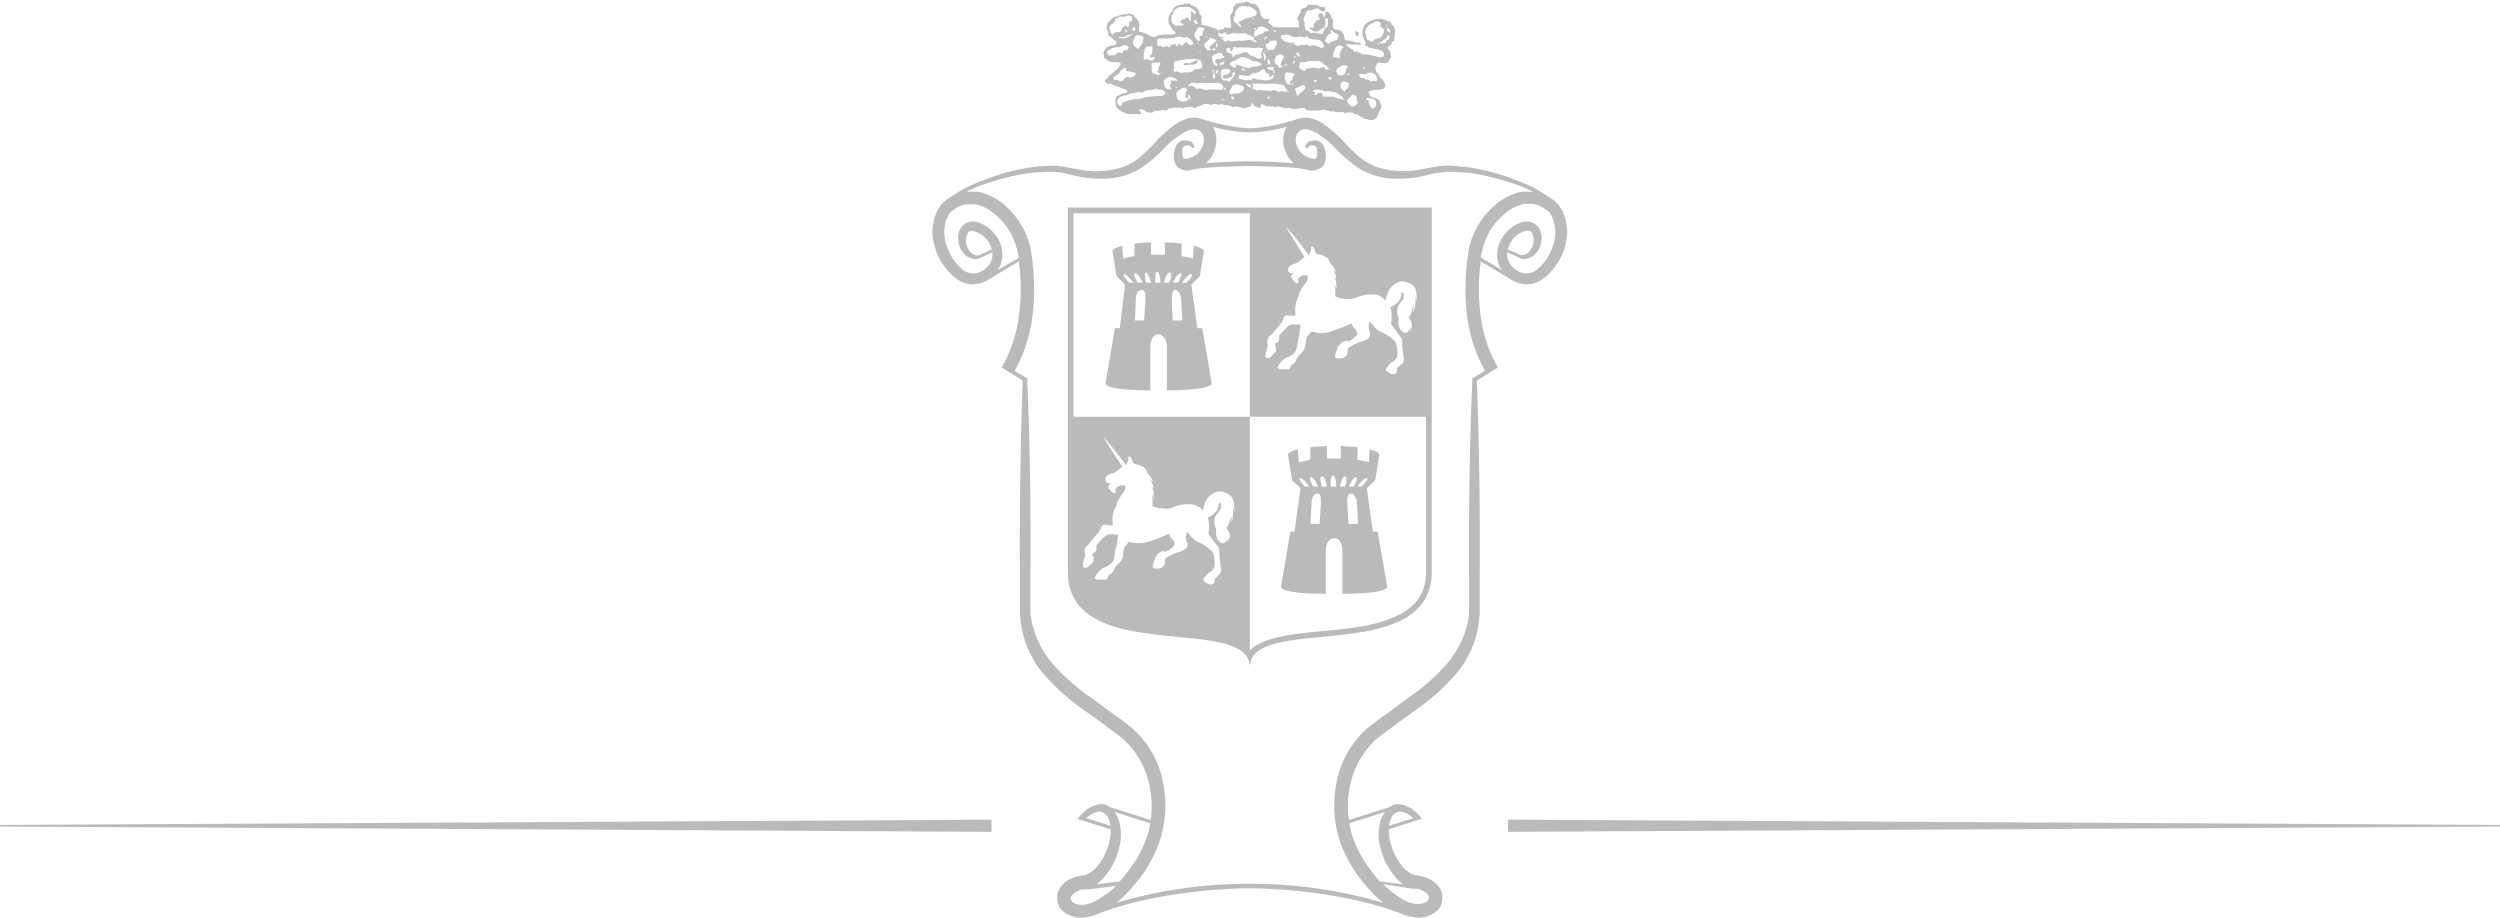 <svg id="a2c170a2-80f5-4f0d-b7a8-a508bf3ed8c0" data-name="a6045323-d6d8-4276-a3f1-1fe8c08a4c45" xmlns="http://www.w3.org/2000/svg" width="615.5" height="226" viewBox="0 0 615.5 226">
  <defs>
    <style>
      .ee71f6a5-0711-4f42-b3cc-4c1fbf7c502e {
        fill: #bbbaba;
      }
    </style>
  </defs>
  <g>
    <g>
      <path class="ee71f6a5-0711-4f42-b3cc-4c1fbf7c502e" d="M453.2,135.8v38.1c0,23.6,44.8,10.2,44.8,23.6,0-13.4,44.8,0,44.8-23.6V84.3H453.2Zm40.9,23.8a3.7,3.7,0,0,0-.2-1.7s.1,3.2-.5,4a4.5,4.5,0,0,0,0-1.7c-.1.4-.5,2.4-1,2.7s.7,1.1.7,2a2.5,2.5,0,0,1-.7,1.8,3.8,3.8,0,0,0,.4-1.2s-.6,1.3-1.3,1.5v-.3l-.3.3a1.7,1.7,0,0,1-1-1.2,2.2,2.2,0,0,0,.2.9,4,4,0,0,1-.7-2.4c0-1.4-.1-1.1-.2-1.3a3.7,3.7,0,0,1,0-2.6c.6-1.1,1.4-1.6,1.4-2.4s0-1.1-.3-1-.2.8-.6,1.7a5,5,0,0,1-2.3,1.9,8.7,8.7,0,0,1,.1,3.9c-.1.3,2.1,2.9,2.3,3.2a2.5,2.5,0,0,1,.4,1.6,27.6,27.6,0,0,0,.4,3.7,1.8,1.8,0,0,1-.6,1.8l-.9.9c-.2.3.2,1.2-.8,1.4a2.3,2.3,0,0,1-2.1-1.2,6.5,6.5,0,0,1,1.3-1.6,3.1,3.1,0,0,0,1.5-1.5,7.8,7.8,0,0,0-.4-3.6,10.5,10.5,0,0,0-3.3-2.4c-1.7-.6-2.9-2.7-3-2.6a3,3,0,0,0-.2,2.2,1.3,1.3,0,0,1-.1,1.8,5.8,5.8,0,0,1-2.1,1,11.8,11.8,0,0,0-3,1.5c-.1.3-.1,1.1-.2,1.5a1.5,1.5,0,0,1-1.1.9c-.6.1-1.9.3-1.8-.4a6.7,6.7,0,0,1,.6-2.1c0-.3.4-.7.8-1.1a1.4,1.4,0,0,1,1.6-.5c.8.1,1.9-1.2,2.2-1.4s.2-1.2-.3-1.6a2.8,2.8,0,0,1-.9-1.4,38.3,38.3,0,0,1-5.4,2.1,9.5,9.5,0,0,1-4.5-.1,17.1,17.1,0,0,1-1.1,1.4,7.9,7.9,0,0,0-.3,2.1c0,.8-1,1.8-1.4,2.1a2.9,2.9,0,0,0-.9,1.5,2.3,2.3,0,0,1-1.2,1.1,9.3,9.3,0,0,1-.5,1c-.1.2-.8.1-1.4.1s-1.8.1-1.5-.6a5.8,5.8,0,0,1,2-2.3,4.3,4.3,0,0,0,2.2-1.3c.6-.7.7-2.7.8-3.2s.4-.9.4-1.4.3-2.2.3-2.2l-1.5-.2a3.2,3.2,0,0,0-1.6.4,24.4,24.4,0,0,0-2.2,2.3c-.2.3.2,1-.2,1.5s-.8.5-.8.6-.1.2.1.6.2,1.3,0,1.5-1.3,1.5-1.9,1.4-.7-.7-.6-1a19.1,19.1,0,0,1,.6-2.1,4.1,4.1,0,0,1-.2-.9,2.1,2.1,0,0,1,.7-1.6c.5-.2,1.7-2,2.2-2.5a6.7,6.7,0,0,0,1.2-1.7.9.9,0,0,1,1.1-.8,5.5,5.5,0,0,0,1.7.1,2.2,2.2,0,0,0,0-1,5.8,5.8,0,0,1,.9-3.6c.1-1.4,1.6-3.2,1.9-3.6s.5-1.5.2-1.6h-1.1l-.9.5-.3.5c0,.2.2.8.3.8s-.5,0-.6-.2l.2.4c-.8-.1-1.1-1-1.3-1s-.4-.7-.2-1a1.4,1.4,0,0,1,.7-.6,2.1,2.1,0,0,1-1.1,0c-.2,0-.3-.4-.3-.4a1,1,0,0,1,.1-1.2c.5-.6,1.1-.6,1.9-.9a13,13,0,0,0,2-1.5c-1.5-2.2-4.7-7.3-4.6-7.3a86.4,86.4,0,0,1,5.5,6.9c.4-.3.2-.6.5-1s-.2-1.3.5-1.1a1.5,1.5,0,0,1,.5.8c.2.5.3,1,.9,1.1a5.6,5.6,0,0,1,1.9.7c.9.5.7,1.2,1.1,1.6a5.4,5.4,0,0,1,1.3,2.1,3.1,3.1,0,0,0-.8-.7,4.1,4.1,0,0,1,.9,2.4l-.5-.9a6.7,6.7,0,0,1,.5,3.4,3.5,3.5,0,0,0-.5-1.3,6.2,6.2,0,0,1,.2,2.9c.6.6,3.9,1.1,5.1.4a9.2,9.2,0,0,1,4.8-.7,3.7,3.7,0,0,1,2.4,1.4h0c.4-.1.4-1.4.8-2.1a4.5,4.5,0,0,1,3.1-2.5,4.2,4.2,0,0,1,3.4,1.4A6.6,6.6,0,0,1,494.1,159.6Zm7.8-39.2a19.3,19.3,0,0,1,.5-2c.1-.1-.1-.5-.1-.9a2.3,2.3,0,0,1,.7-1.7c.5-.2,1.7-1.9,2.2-2.4s1.1-1.4,1.1-1.8.6-.9,1.2-.7h1.7v-1a6.6,6.6,0,0,1,.8-3.7c.1-1.4,1.7-3.2,2-3.6s.4-1.5.1-1.6h-1a8.9,8.9,0,0,0-1,.5l-.2.5c0,.3.1.8.3.8s-.6,0-.6-.2a1.5,1.5,0,0,0,.2.4c-.8-.1-1.1-.9-1.3-1a1.3,1.3,0,0,1-.3-1c.1-.2.4-.3.8-.6a2.4,2.4,0,0,1-1.2,0c-.1,0-.3-.4-.3-.4a1,1,0,0,1,.2-1.1c.5-.6,1.1-.6,1.9-1s1.2-1,1.9-1.4c-1.4-2.3-4.7-7.4-4.5-7.4a86.4,86.4,0,0,1,5.5,6.9c.4-.3.2-.6.5-1s-.2-1.2.4-1.1a1.4,1.4,0,0,1,.6.9c.2.5.3.9.8,1a5,5,0,0,1,1.9.7c1,.5.7,1.2,1.2,1.6a5.1,5.1,0,0,1,1.3,2.2l-.8-.8a4.4,4.4,0,0,1,.9,2.4l-.6-.9a6,6,0,0,1,.6,3.4,4.9,4.9,0,0,0-.6-1.3,5.7,5.7,0,0,1,.3,3c.6.5,3.8,1.1,5.1.4a10.3,10.3,0,0,1,4.8-.8,4,4,0,0,1,2.4,1.4h0c.3-.1.4-1.3.8-2.1a4.6,4.6,0,0,1,3-2.5,4.3,4.3,0,0,1,3.5,1.4,6,6,0,0,1,.3,3.9,3.3,3.3,0,0,0-.1-1.7s.1,3.2-.6,4a3.9,3.9,0,0,0,.1-1.7c-.2.4-.6,2.4-1,2.7s.7,1.2.6,2a2,2,0,0,1-.7,1.8,3.1,3.1,0,0,0,.4-1.2s-.5,1.3-1.2,1.5v-.2l-.3.2a1.5,1.5,0,0,1-.9-1.1,3.8,3.8,0,0,0,.1.8,5,5,0,0,1-.7-2.4c.1-1.3,0-1.1-.1-1.3a3.4,3.4,0,0,1,0-2.5c.5-1.1,1.4-1.7,1.4-2.5s0-1.1-.4-1-.1.9-.5,1.7a4.8,4.8,0,0,1-2.4,1.9,8.9,8.9,0,0,1,.2,3.9c-.2.4,2,2.9,2.2,3.3a1.9,1.9,0,0,1,.5,1.6,28.1,28.1,0,0,0,.4,3.6c.1,1-.2,1.6-.7,1.8a3.8,3.8,0,0,0-.9.9c-.2.3.2,1.2-.7,1.4s-2.2-.9-2.1-1.1a5.5,5.5,0,0,1,1.3-1.7,3,3,0,0,0,1.5-1.5,7.8,7.8,0,0,0-.4-3.6,10.1,10.1,0,0,0-3.4-2.4c-1.7-.6-2.8-2.7-3-2.6a3.9,3.9,0,0,0-.1,2.2,1.5,1.5,0,0,1-.2,1.9,6.1,6.1,0,0,1-2,.9,11.8,11.8,0,0,0-3,1.5c-.2.3-.1,1.1-.2,1.5a1.5,1.5,0,0,1-1.1.9c-.6.2-1.9.3-1.9-.4s.6-1.8.6-2.1.5-.6.9-1.1.8-.6,1.6-.5,1.8-1.2,2.1-1.3.3-1.2-.3-1.7a2.5,2.5,0,0,1-.8-1.4,44,44,0,0,1-5.4,2.1,7.4,7.4,0,0,1-4.5-.1c-.1.3-1.1,1.2-1.1,1.4a7.8,7.8,0,0,0-.4,2.1,3.7,3.7,0,0,1-1.4,2.2,3.8,3.8,0,0,0-.9,1.4,1.9,1.9,0,0,1-1.1,1.1c-.2.1-.3.9-.5,1s-.8.1-1.4.1-1.8.1-1.5-.6a4.8,4.8,0,0,1,2-2.2,5,5,0,0,0,2.2-1.4c.6-.7.7-2.7.8-3.2s.3-.8.3-1.3.3-2.3.3-2.3H509a2.1,2.1,0,0,0-1.5.3l-2.2,2.3c-.2.4.1,1-.2,1.5a2.1,2.1,0,0,1-.9.6c-.1.1,0,.2.1.6s.3,1.3,0,1.5-1.2,1.5-1.8,1.5S501.8,120.8,501.9,120.4ZM454.6,85.7H498v50.1h43.4v38.1c0,5.4-2.6,9-8,11.3s-11.5,2.8-17.8,3.4S501,190,498,193.4V135.8H454.6Z" transform="translate(-190.3 -33.2)"/>
      <path class="ee71f6a5-0711-4f42-b3cc-4c1fbf7c502e" d="M559.1,123.7h0a33.9,33.9,0,0,1-4.2-12.3,49.4,49.4,0,0,1-.1-13.3v-.6l7.8,4.7h0a7.4,7.4,0,0,0,3.5,1,6.4,6.4,0,0,0,4-1.3l.4-.3.4-.3.7-.6.6-.7.6-.7a15.5,15.5,0,0,0,2-3.2,16.5,16.5,0,0,0,1.1-3.6,10.2,10.2,0,0,0,.1-3.9,12.9,12.9,0,0,0-1.2-3.8l-.6-.8a1.3,1.3,0,0,0-.3-.5l-.4-.4a10.9,10.9,0,0,0-1.7-1.3h0l-2.5-1.6a33.2,33.2,0,0,0-5.4-2.5,50.9,50.9,0,0,0-11.4-3.2,40.5,40.5,0,0,0-6-.5,15.3,15.3,0,0,0-3,.3l-2.9.5a21.8,21.8,0,0,1-11.1-.4,14.7,14.7,0,0,1-4.7-2.7,52.8,52.8,0,0,1-4.1-4.1,30.9,30.9,0,0,0-4.7-4,9.7,9.7,0,0,0-3.1-1.3,6.6,6.6,0,0,0-2-.1l-1.2.3a44.2,44.2,0,0,1-11.6,2.3h-.2a44.2,44.2,0,0,1-11.6-2.3l-1.2-.3a6.6,6.6,0,0,0-2,.1,9.7,9.7,0,0,0-3.1,1.3,30.9,30.9,0,0,0-4.7,4,52.8,52.8,0,0,1-4.1,4.1,14.7,14.7,0,0,1-4.7,2.7,21.8,21.8,0,0,1-11.1.4l-2.9-.5a15.3,15.3,0,0,0-3-.3,40.5,40.5,0,0,0-6,.5,50.9,50.9,0,0,0-11.4,3.2,33.2,33.2,0,0,0-5.4,2.5l-2.5,1.6h0a10.9,10.9,0,0,0-1.7,1.3l-.4.4a1.3,1.3,0,0,0-.3.5l-.6.8a12.9,12.9,0,0,0-1.2,3.8,10.2,10.2,0,0,0,.1,3.9,16.5,16.5,0,0,0,1.1,3.6,15.5,15.5,0,0,0,2,3.2l.6.7.6.7.7.6.4.3.4.3a6.4,6.4,0,0,0,4,1.3,7.4,7.4,0,0,0,3.5-1h0l7.8-4.7v.6a49.4,49.4,0,0,1-.1,13.3,33.9,33.9,0,0,1-4.2,12.3h0l1.5.9,3.7,2.3c-.6,16.1-.8,32.2-.7,48.3v9.2c.1.5.1,1.1.2,1.6a7.8,7.8,0,0,0,.2,1.6,22.5,22.5,0,0,0,2,6.2,21.8,21.8,0,0,0,3.5,5.4,52.4,52.4,0,0,0,9.3,8.4l5,3.6L464,213l2.4,1.8a20.9,20.9,0,0,1,6.2,9.2,24.4,24.4,0,0,1,1,11.1l-10-3.2-.5-.3a3.4,3.4,0,0,0-2-.4,6.6,6.6,0,0,0-3.2,1.3,12.5,12.5,0,0,0-2.3,2.3h0l.5.2,7.7,2.4a14.2,14.2,0,0,1-.8,4.5,15.2,15.2,0,0,1-2.7,4.8,10,10,0,0,1-2,1.6l-1,.4h-.5l-.9.2a8.5,8.5,0,0,0-3.4,1.5,7.9,7.9,0,0,0-1.4,1.7,3.9,3.9,0,0,0-.5,2.4,4.8,4.8,0,0,0,.7,2.3,6.5,6.5,0,0,0,1.8,1.5,6.9,6.9,0,0,0,3.7.8,9.5,9.5,0,0,0,3.5-.8l1-.4c15-5.5,32.6-6,36.6-6h.2c4,0,21.6.5,36.6,6l1,.4a9.5,9.5,0,0,0,3.5.8,6.9,6.9,0,0,0,3.7-.8,6.5,6.5,0,0,0,1.8-1.5,4.8,4.8,0,0,0,.7-2.3,3.9,3.9,0,0,0-.5-2.4,7.9,7.9,0,0,0-1.4-1.7,8.5,8.5,0,0,0-3.4-1.5l-.9-.2h-.5l-1-.4a10,10,0,0,1-2-1.6,15.2,15.2,0,0,1-2.7-4.8,14.2,14.2,0,0,1-.8-4.5l7.1-2.3,1.1-.3h0a12.5,12.5,0,0,0-2.3-2.3,6.6,6.6,0,0,0-3.2-1.3,3.4,3.4,0,0,0-2,.4l-.5.3-10,3.2a24.4,24.4,0,0,1,1-11.1,20.9,20.9,0,0,1,6.2-9.2L532,213l2.4-1.8,5-3.6a52.4,52.4,0,0,0,9.3-8.4,21.8,21.8,0,0,0,3.5-5.4,22.5,22.5,0,0,0,2-6.2,7.8,7.8,0,0,0,.2-1.6c.1-.5.1-1.1.2-1.6v-9.2c.1-16.1-.1-32.2-.7-48.3l3.7-2.3,1.5-.9ZM457.7,234.6l1.1-.8a4.6,4.6,0,0,1,2.4-.8,2.7,2.7,0,0,1,1.7,1.1,6.2,6.2,0,0,1,.8,2.4Zm75.4-.5a2.7,2.7,0,0,1,1.7-1.1,4.6,4.6,0,0,1,2.4.8l1.1.8-6,1.9A6.2,6.2,0,0,1,533.1,234.1ZM570.3,84.4l1.1.8a.2.2,0,0,1,.2.2c.1,0,.1,0,.2.2l.4.6a7.8,7.8,0,0,1,.9,2.7,10.1,10.1,0,0,1-.9,5.9,11.7,11.7,0,0,1-1.5,2.7l-.5.6-.5.6-.6.5-.3.3-.2.2a4.3,4.3,0,0,1-5,0,4.9,4.9,0,0,1-1.8-2,4,4,0,0,1-.4-2.4l3.2,1.5h0a2.8,2.8,0,0,0,2,0,3.9,3.9,0,0,0,1.7-1.1,5.7,5.7,0,0,0,1.1-1.6,6.5,6.5,0,0,0,.4-2,3.9,3.9,0,0,0-.3-2.1,3.5,3.5,0,0,0-1.6-1.8,3.4,3.4,0,0,0-2.4-.4,6.2,6.2,0,0,0-1.9.7,8.3,8.3,0,0,0-3,2.6,7.4,7.4,0,0,0-1.6,3.6,7.3,7.3,0,0,0,.5,4.1l.6.9-5.2-3.1a18.1,18.1,0,0,1,1.3-4.7,15,15,0,0,1,3.5-5.1,21.2,21.2,0,0,1,2.4-2,10.7,10.7,0,0,1,2.7-1.2l.7-.2h2.1A6.2,6.2,0,0,1,570.3,84.4Zm-8.8,10.2a6.3,6.3,0,0,1,3.2-4.1l1.2-.5h1c.5.2.9,1.1,1,2a4.1,4.1,0,0,1-.8,2.7,2.5,2.5,0,0,1-2.3,1.3h0ZM487.8,72.8a7.6,7.6,0,0,0,1.7-3.2,7,7,0,0,0,0-3.8,3.7,3.7,0,0,0-.7-1.4,38.7,38.7,0,0,0,9.1,1.4h.2a38.7,38.7,0,0,0,9.1-1.4,3.7,3.7,0,0,0-.7,1.4,7,7,0,0,0,0,3.8,7.6,7.6,0,0,0,1.7,3.2l.7.6c-3.5-.3-8.2-.5-10.8-.5h-.2c-2.6,0-7.3.2-10.8.5ZM435.9,99.7l.6-.9a8.3,8.3,0,0,0,.5-4.1,7.4,7.4,0,0,0-1.6-3.6,8.3,8.3,0,0,0-3-2.6,6.2,6.2,0,0,0-1.9-.7,3.4,3.4,0,0,0-2.4.4,3.5,3.5,0,0,0-1.6,1.8,3.9,3.9,0,0,0-.3,2.1,6.5,6.5,0,0,0,.4,2,5.7,5.7,0,0,0,1.1,1.6,3.4,3.4,0,0,0,1.7,1.1,2.8,2.8,0,0,0,2,0h0l3.2-1.5a4,4,0,0,1-.4,2.4,4.9,4.9,0,0,1-1.8,2,4.3,4.3,0,0,1-5,0l-.2-.2-.3-.3-.6-.5-.5-.6-.5-.6a11.7,11.7,0,0,1-1.5-2.7,10.1,10.1,0,0,1-.9-5.9,7.8,7.8,0,0,1,.9-2.7l.4-.6.2-.2a.2.2,0,0,1,.2-.2l1.1-.8a6.2,6.2,0,0,1,2.7-.9h2.1l.7.2a10.7,10.7,0,0,1,2.7,1.2,21.2,21.2,0,0,1,2.4,2,15,15,0,0,1,3.5,5.1,18.1,18.1,0,0,1,1.3,4.7Zm-1.4-5.1-3.3,1.5h0a2.5,2.5,0,0,1-2.3-1.3,4.1,4.1,0,0,1-.8-2.7c.1-.9.5-1.8,1-2h1l1.2.5A6.3,6.3,0,0,1,434.5,94.6Zm28.1,154a15.7,15.7,0,0,0,3-5.9,12.3,12.3,0,0,0,.4-6.6,6.7,6.7,0,0,0-1.3-3l8.8,2.8a20.3,20.3,0,0,1-1.4,4.8,24.9,24.9,0,0,1-2.7,5.1,47,47,0,0,1-3.4,4.4l-5.7.7A10,10,0,0,0,462.6,248.6Zm-1.1,5.5a9.4,9.4,0,0,1-4.8,1.9,5.4,5.4,0,0,1-2.1-.5,1.9,1.9,0,0,1-.7-1.1,1.4,1.4,0,0,1,.8-1.2,4.7,4.7,0,0,1,2-1H458l7.1-.9A20.5,20.5,0,0,1,461.5,254.1ZM538,252h1.3a4.7,4.7,0,0,1,2,1,1.4,1.4,0,0,1,.8,1.2,1.9,1.9,0,0,1-.7,1.1,5.4,5.4,0,0,1-2.1.5,9.4,9.4,0,0,1-4.8-1.9,20.5,20.5,0,0,1-3.6-3Zm-6.7-18.9a6.7,6.7,0,0,0-1.3,3,12.3,12.3,0,0,0,.4,6.6,15.7,15.7,0,0,0,3,5.9,10,10,0,0,0,2.3,2.3l-5.7-.7a47,47,0,0,1-3.4-4.4,24.9,24.9,0,0,1-2.7-5.1,20.3,20.3,0,0,1-1.4-4.8Zm21.4-106.7h.1c-.7,16.3-.9,32.5-.8,48.8v9.1c-.1.4-.1.9-.2,1.4l-.3,1.4a23.8,23.8,0,0,1-5.3,9.9,50.8,50.8,0,0,1-8.9,7.8l-4.9,3.6-2.5,1.8-2.5,1.9a23.7,23.7,0,0,0-7.3,10.8,29.1,29.1,0,0,0-1,12.8,29.5,29.5,0,0,0,1.7,6.3,37.6,37.6,0,0,0,3,5.6,38.1,38.1,0,0,0,4,5,28.7,28.7,0,0,0,3.1,2.9,114.1,114.1,0,0,0-32.8-4.7h-.2a114.1,114.1,0,0,0-32.8,4.7,28.7,28.7,0,0,0,3.1-2.9,38.1,38.1,0,0,0,4-5,37.6,37.6,0,0,0,3-5.6,29.5,29.5,0,0,0,1.7-6.3,29.1,29.1,0,0,0-1-12.8,23.7,23.7,0,0,0-7.3-10.8l-2.5-1.9-2.5-1.8-4.9-3.6a50.8,50.8,0,0,1-8.9-7.8,23.8,23.8,0,0,1-5.3-9.9l-.3-1.4c-.1-.5-.1-1-.2-1.4v-9.1c.1-16.3-.1-32.5-.8-48.8h.1l-3.2-1.9a37.4,37.4,0,0,0,4.3-12.7,55.5,55.5,0,0,0,.1-14.1c-.1-1.2-.3-2.3-.5-3.6a12.1,12.1,0,0,1-.5-1.8c-.3-.6-.5-1.2-.7-1.7a20.4,20.4,0,0,0-4.3-6.1,15.3,15.3,0,0,0-6.5-3.9l-1.1-.2h-2.6a26.5,26.5,0,0,1,4.2-1.8,61.2,61.2,0,0,1,11.2-2.8,56.3,56.3,0,0,1,5.8-.3,24.8,24.8,0,0,1,2.7.3l2.9.7a29,29,0,0,0,6,.7,18.3,18.3,0,0,0,6.1-.8,16.1,16.1,0,0,0,5.5-2.9,35.4,35.4,0,0,0,4.5-4.1,23,23,0,0,1,4.3-3.4,6.8,6.8,0,0,1,2.2-.9,2.7,2.7,0,0,1,1.8.2,2.5,2.5,0,0,1,1.1,1.4,3.8,3.8,0,0,1-.1,2.1,4.8,4.8,0,0,1-2.8,3.1,3.7,3.7,0,0,1-1.8.4c-.1,0-.2,0-.3-.3a3.6,3.6,0,0,1-.2-1.1,4.5,4.5,0,0,1,.1-1.2.6.6,0,0,1,.4-.5,1.8,1.8,0,0,1,1-.2,1,1,0,0,1,.8.6h.7a1.9,1.9,0,0,0-1.1-1.6,4,4,0,0,0-1.9-.2,2,2,0,0,0-.9.5,1.6,1.6,0,0,0-.7.9,10.9,10.9,0,0,0-.5,1.7,5.7,5.7,0,0,0,.1,1.8,2.5,2.5,0,0,0,.4,1.1,3.8,3.8,0,0,0,.9.9,4.9,4.9,0,0,0,2.2.5l1.8-.4h.2c2.9-.6,11.8-.7,13-.7h.2c1.2,0,10.1.1,13,.7h.2l1.8.4a4.3,4.3,0,0,0,2.1-.5,2.9,2.9,0,0,0,1-.9,2.5,2.5,0,0,0,.4-1.1,5.7,5.7,0,0,0,.1-1.8,10.9,10.9,0,0,0-.5-1.7,1.6,1.6,0,0,0-.7-.9,2,2,0,0,0-.9-.5,4,4,0,0,0-1.9.2,1.9,1.9,0,0,0-1.1,1.6h.7a1,1,0,0,1,.8-.6,1.8,1.8,0,0,1,1,.2.6.6,0,0,1,.4.5,4.5,4.5,0,0,1,.1,1.2,3.6,3.6,0,0,1-.2,1.1c-.1.3-.2.3-.4.3a3.5,3.5,0,0,1-1.7-.4,4.8,4.8,0,0,1-2.8-3.1,3.8,3.8,0,0,1-.1-2.1,2.5,2.5,0,0,1,1.1-1.4,2.7,2.7,0,0,1,1.8-.2,6.8,6.8,0,0,1,2.2.9,23,23,0,0,1,4.3,3.4,35.4,35.4,0,0,0,4.5,4.1,16.1,16.1,0,0,0,5.5,2.9,18.3,18.3,0,0,0,6.1.8,29,29,0,0,0,6-.7l2.9-.7,2.7-.3a56.3,56.3,0,0,1,5.8.3,61.2,61.2,0,0,1,11.2,2.8,26.5,26.5,0,0,1,4.2,1.8h-2.6l-1.1.2a15.3,15.3,0,0,0-6.5,3.9,20.4,20.4,0,0,0-4.3,6.1c-.2.5-.4,1.1-.7,1.7a12.1,12.1,0,0,1-.5,1.8c-.2,1.3-.4,2.4-.5,3.6a55.5,55.5,0,0,0,.1,14.1,37.4,37.4,0,0,0,4.3,12.7Z" transform="translate(-190.3 -33.2)"/>
      <polygon class="ee71f6a5-0711-4f42-b3cc-4c1fbf7c502e" points="371.3 204.8 615.5 203.5 615.5 203.1 371.3 201.8 371.3 204.8"/>
      <path class="ee71f6a5-0711-4f42-b3cc-4c1fbf7c502e" d="M485.1,114l-1.5-10.7,2.1-2.1,1-6.1c0-.5-.9-1-2.5-1.4l-.2,3.2a9.8,9.8,0,0,0-2.8-.6V93.2a25.4,25.4,0,0,0-4.1-.3v3h-3.4v-3a25.4,25.4,0,0,0-4.1.3v3.1a10.6,10.6,0,0,0-2.8.6l-.2-3.2c-1.5.4-2.4.9-2.4,1.4l1,6.1,2.1,2.1L466,114h-1.2l-2.3,13.4c-.4,1.7,7.7,1.9,11,1.9V118.6c0-1.5.7-3.1,2-3.1s2.1,1.6,2.1,3.1v10.7c3.2,0,11.4-.2,11-1.9L486.3,114Zm-16.8-11.2s-1.9-2-1.3-2.1,2.4,2.1,2.4,2.1Zm1.4-2.3c1,0,1.9,2.3,1.9,2.3h-1.2S469.1,100.6,469.7,100.5Zm2.6,6.7c-.1,1.5-.1,1.4-.3,4.9h-2.3s.2-3.3.2-4.9.7-2.8,1.6-2.6S472.3,105.8,472.3,107.2Zm.2-4.4s-.7-2.4-.1-2.5,1.3,2.5,1.3,2.5Zm2.2,0s-.1-2.6.5-2.7.8,2.7.8,2.7Zm6.3-2.3c.6.1-.7,2.3-.7,2.3h-1.2S480,100.5,481,100.5Zm-2.8,2.3h-1.3s.5-2.5,1.4-2.5S478.2,102.8,478.2,102.8Zm.8,9.3c-.1-3.5-.2-3.4-.2-4.9s.1-2.5.8-2.6,1.5,1,1.5,2.6l.3,4.9Zm2.3-9.3s1.4-2.1,2.3-2.1-1.2,2.1-1.2,2.1Z" transform="translate(-190.3 -33.2)"/>
      <polygon class="ee71f6a5-0711-4f42-b3cc-4c1fbf7c502e" points="0 203.5 244.1 204.8 244.1 201.8 0 203.1 0 203.5"/>
      <path class="ee71f6a5-0711-4f42-b3cc-4c1fbf7c502e" d="M508,164.1l-2.3,13.4c-.4,1.7,7.8,1.9,11,1.9V168.8c0-1.6.7-3.1,2.1-3.1s2,1.5,2,3.1v10.6c3.3,0,11.4-.2,11-1.9l-2.3-13.4h-1.2l-1.5-10.7,2.1-2,1-6.2c0-.5-.9-1-2.4-1.4l-.2,3.2-2.8-.6v-3.1l-4.1-.3v3.1h-3.4V143l-4.1.3v3.1l-2.8.6-.3-3.2c-1.5.4-2.4.9-2.4,1.4l1,6.2,2.1,2-1.5,10.7Zm18.9-13.2c.6,0-1.3,2.1-1.3,2.1h-1.1S525.9,150.8,526.9,150.9Zm-2.7-.2c.6,0-.6,2.3-.6,2.3h-1.2S523.3,150.6,524.2,150.7Zm-1.4,4c.9-.1,1.5,1,1.6,2.6s.2,4.9.2,4.9h-2.3c-.2-3.5-.2-3.4-.3-4.8S522.1,154.8,522.8,154.7Zm-1.3-4.2c.7,0,0,2.5,0,2.5h-1.3S520.6,150.4,521.5,150.5Zm-3.1-.2c.9-.1.9,2.7.9,2.7h-1.4S517.8,150.3,518.4,150.3Zm-2.7.2c.9-.1,1.3,2.5,1.3,2.5h-1.3S515,150.5,515.7,150.5Zm-.2,6.9c-.1,1.4-.1,1.3-.3,4.8h-2.3l.3-4.9c0-1.6.6-2.7,1.5-2.6S515.5,155.9,515.5,157.4Zm-2.5-6.7c.9-.1,1.8,2.3,1.8,2.3h-1.2S512.3,150.7,513,150.7Zm-2.7.2c1-.1,2.3,2.1,2.3,2.1h-1.1S509.7,150.9,510.3,150.9Z" transform="translate(-190.3 -33.2)"/>
    </g>
    <g>
      <g>
        <path class="ee71f6a5-0711-4f42-b3cc-4c1fbf7c502e" d="M530.2,52.4c0-.1-.2-.2-.2-.3a2.3,2.3,0,0,0-.7-1,1.7,1.7,0,0,1-.1-1.9,2.1,2.1,0,0,1,.4-.6h.4a2.5,2.5,0,0,0,1.2.1,1.1,1.1,0,0,0,1.1-.6,9.3,9.3,0,0,0,.5-1c-.2-1.2-.2-1.2-.9-1.9a1.1,1.1,0,0,1,.2-.6l.7-.4c.2-.2,0-.6.3-.7s.4-.3.5-.6a4.1,4.1,0,0,1,.1-1.1,3,3,0,0,0-.4-2.3c-.4-.2-.5-.7-.8-1a1.1,1.1,0,0,1-.8-.2,3.3,3.3,0,0,0-2.4-.4H529l-.7.2-1.1.5a2.6,2.6,0,0,0-1.4,2.1,3.3,3.3,0,0,0,.3,2.2l.2.3c.1.3.3.6.1,1a.2.2,0,0,0,.3.3c.3-.1.4.1.5.4a8,8,0,0,1,1.5.3c.5.2,1,.1,1.5.4h0l.4.2c.3.1.3.4.4.6s0,.8-.6.9h-.5l-2.8-.7H526c-.1.1-.1.1-.2,0l-1.5-.8-.3.3-.7-.7h0a5.3,5.3,0,0,1-1.5-1.1V44h.2a7.1,7.1,0,0,0,2,.2h1.4c0-.4-.3-.4-.5-.5a2,2,0,0,1-1.1-.2,8.6,8.6,0,0,0-2.4-.4,3.6,3.6,0,0,0-.2-1.1,1.9,1.9,0,0,0-1.6-1.5h-.4a.7.7,0,0,1-.7-.6,2.9,2.9,0,0,1,0-1.3,1.5,1.5,0,0,0-.2-.9h0l-.3-.3c-.1-.1,0-.1,0-.3s-.1-.2-.2-.3l-.2-.3-.4-.4a.3.3,0,0,1-.1-.2c0,.1-.1.2-.3.2h-.2a2.7,2.7,0,0,1-.2,1.3c-.4,0-.2-.4-.4-.6l-.6-.4-.6.4a2.2,2.2,0,0,0,.5,1.1l-.7.3c-.3.1-.4.2-.4.5h-.1c-.5.6-.5.6-.3,1.3h-1.3c.6.3,1,1,1.7,1s1.4-.8,2.2-1.1a2.8,2.8,0,0,0,.1-1.8c-.1-.1.1-.4.2-.4h.4c.1.1.2.2.2.3s-.1.6-.1,1,0,1-.6,1.1-.1.1-.1.2-.4.8-.6,1.3a7.6,7.6,0,0,1-1.6-.3,6.5,6.5,0,0,0-1.4,0l-.6-.5-.6-.2a1.7,1.7,0,0,1-.1-.7c0-.1-.1-.3-.1-.4s.1-.7-.1-1a1.1,1.1,0,0,1,.1-1.3l.3-.8a.9.9,0,0,1,.6-.6,3.7,3.7,0,0,0,1.5-.4,1.1,1.1,0,0,1,1.3.2.2.2,0,0,1,.2.2.9.9,0,0,0,1,.1h.2v-.8l-.4-.2h-.8l-.9-.5h-2.3a1,1,0,0,0-.1.3c0,.1,0,.1-.1.2s-.4.2-.5.3H511l-.2.2c-.1,0-.1.1-.2.2s-.1.5-.2.8l-.4.7-.3.7c0,.2.2.4.3.6a2.2,2.2,0,0,1,0,.8c.1.1.1.5.2.7H507a2.7,2.7,0,0,1-.9,0h-1.6c-.2-.1-.9,0-.9-.3h-.1l-.3-.3-.3-.3h.1c-.2,0-.4-.1-.4-.3a2.6,2.6,0,0,1,.3-.8h-1.1l-.3-.2h-.2a.2.2,0,0,1-.2-.2l-.2-.3-.2-.3a3,3,0,0,0-.2-1c-.1-.2-.1-.5-.3-.7s-.2-.5-.5-.7l-.2-.2h-.2l-.3-.2h-.5l-.6-.2-.5-.3h-.6v.2h-.7l-.3.2h-.9l-.6.3h.3l-.3.4h.1a.1.1,0,0,1-.1-.1h-.2a2.4,2.4,0,0,0-.2.8c0,.2.1.4,0,.5s-.1.1-.1.2l-.2.3c-.1.1-.1.2-.2.2s-.2.3-.2.5v.6a13.6,13.6,0,0,1,.2,2c-.1.1,0,.1-.2.1h-.1l.3.2c-.3.3-.6-.1-.8,0s-.5-.1-.7-.2l-.3.4c0,.1,0,.1-.2.2s-.5,0-.8,0h0c-.1.1-.2.2-.2.3h-.2v-.2h-.4c.1-.3-.6-.4-.8-.4l-.6-.3h0l-2.3-.5c.1-.4-.1-.9,0-1.4a.9.9,0,0,0-.3-1.1.8.8,0,0,1-.2-.7,3.6,3.6,0,0,0-.7-1,16,16,0,0,1-1.9-1.1l-1.2.2-1,.2a2.3,2.3,0,0,0-1.9,1.4c-.1.2-.2.5-.4.6a3.1,3.1,0,0,0-.5,1.2,4,4,0,0,0,0,1.1,1.8,1.8,0,0,0,.4.9c.4.4.5,1,1,1.3a.5.5,0,0,1,.3.6,4,4,0,0,1-1.9.2h-1.1a.7.7,0,0,1-.6.1,2.3,2.3,0,0,0-1.1.3.8.8,0,0,1-.8.2,2.6,2.6,0,0,1-1.2-.5,5.1,5.1,0,0,0-1.7-.7H471c-.2,0-.3-.3-.3-.5s0-.6.1-.9a2.2,2.2,0,0,0-.7-1.9,1.7,1.7,0,0,1-.6-.8c0-.1-.2-.2-.3-.2s-.5-.2-.8-.3h-.3c-.1.1,0,.3.1.4l.7.3c0,.2.1.4.1.6s.2.3,0,.6a.6.6,0,0,0-.7.7,1.3,1.3,0,0,1-.1.6l-.2.3-.5-.5c-.7.3-.7.3-1,.9a4.3,4.3,0,0,1-.4.7h-.2c-.5,0-1-.1-1.4.4s-.5,0-.7-.2a5.6,5.6,0,0,1-.4-1.2c0-.4.3-.6.5-1s-.3-.4-.7-.4a1.9,1.9,0,0,0-.1,2.3,1.7,1.7,0,0,1,.1.7c-.1.3,0,.4.2.4h.2a6.1,6.1,0,0,0,1.5,1.3c.1,0,.1.1.1.2a1.4,1.4,0,0,1-.2.6l-1.1.2c-.5.2-1.2.3-1.5,1a1.2,1.2,0,0,0-.3,1.4c.1.2,0,.4,0,.6l1,.7a2.1,2.1,0,0,0,1.2.4h1.4l.4.2a.4.4,0,0,1,0,.5,5.4,5.4,0,0,1-1.4,1.6l-1.3,1a2.5,2.5,0,0,0-.4.7l-.7.4c.2.7.5,1,1.1.9a1.7,1.7,0,0,1,1,.3l1.3.5,1.3.5c.2,0,.7.1.8.5s-.4.6-.5.5a3.8,3.8,0,0,0-1.6.6c-.5.1-.7.6-.8,1a9.9,9.9,0,0,0,.2,1.8l.2.3.6.5a6.7,6.7,0,0,0,2.3,1h1.5c.4-.1.9.1,1.3,0l.4-.3h0a1.2,1.2,0,0,1-.6-.8l.4-.2.5.2,1.2.7H474l.6-.4h.7l1.3-.2c.4-.1.4,0,.7.1s.3-.1.5-.3.3-.2.6-.2l.8-.2h2l.4.2.6-.3c.3-.1.4.1.7,0s.4-.2.7,0h.1c.2-.1.4,0,.6.2h.4a2.2,2.2,0,0,1,1.3-.6l.6-.3c.2-.2.3-.2.5-.1s.6-.1.9.1.7.1,1.1-.1h.5c.4.1.8.3,1.2.1s.7.3,1.1.1a5.9,5.9,0,0,1,2,.6c.4-.1.7-.3,1.1-.1s.8-.1,1.1.3h.9l1.3-.5c.1-.1.1-.2.1-.4a.7.7,0,0,0,.1-.5l.5.5c-.2.3.1.4.3.5l1,.3h0v-.2c.1.2.1.2,0,.2h0c.3.2.3.2.4-.2v-.3h-.2a.1.1,0,0,0-.1-.1h.4c0-.1.1-.1.1-.2h.1c0-.2.1-.1.2,0h0l.4.2c.3,0,.6.5.9.3s.6.2.9,0,.4,0,.5.1a.9.9,0,0,0,.7,0c.4-.2.7,0,1.1.1l1.4.3.3-.2c.2-.1.3.1.5.1h.3v.2h1.4c.2,0,.4-.2.7-.1h.2a1.1,1.1,0,0,1,1.4.3l.2.2h3.2l.6-.2c.2-.1.4.1.6.1h.1l.7.2h.1c.1,0,.2,0,.2.1h1l.6.2h1.9c.1.1.2.3.4.3l.3-.2h1.4c.2,0,.2.2.3.3h.3l.7.3,1.4.7.5.3h.4c.3,0,.2,0,.3.2h.3a1.6,1.6,0,0,0,1.6-.4,2.1,2.1,0,0,0,.6-1,3.6,3.6,0,0,1,.4-.9,1.7,1.7,0,0,0,.2-1.8l-.5-.9-2-.8-.5-1,.4-.3a5.3,5.3,0,0,1,2.2-.3h.3c.6-.2,1.2-.3,1.3-1.1A3,3,0,0,0,530.2,52.4Zm2.2-11.9c.2.4.2.6.1.7s-.5-.2-.6-.4-.2-.1-.2-.2a.8.8,0,0,1,.2-.5C532.3,40.1,532.3,40.4,532.4,40.5Zm-.7-1.1.3.2-.2.2a.2.2,0,0,0-.2-.2Zm-4.1,3.9-.9-.5v-.6c0-.2-.2-.4-.1-.6s-.4-.3-.2-.5,0-.8.4-1.1a3,3,0,0,1,.8-.8l1.7-.8.5.2c.6.3.6.4.3,1l.9.8v.8c-.1.2-.3.3-.3.6s-.3.2-.2.4l-.3.2-.5.2a1.7,1.7,0,0,0-1.3.7A.6.6,0,0,1,527.6,43.3Zm1,.4h0a.1.1,0,0,1,.1-.1h-.1Zm.5.3h0a.1.1,0,0,1,.1.1Zm1-.2h-.4c0,.1.1.2.1.3a.3.3,0,0,0-.1.2h-.1a.3.3,0,0,1-.1-.2c0-.1.1-.2.2-.3h0c.2-.3.7-.2.9-.5a1.8,1.8,0,0,1,.7-.5q.2,0,.3-.3l.5-.7c.3.2.3.2.3.7s-.8.4-.8.9S530.7,44,530.1,43.8Zm-14.9-4.3a.1.1,0,0,1-.1-.1h.1c.1,0,.1,0,.1.1ZM465,42.3h.1c0,.1.1.1.1.2Zm61,7.5c.2-.1.3,0,.3.2a.1.1,0,0,1,.1.1h-.1c-.2.1-.3.1-.4-.1S525.9,49.8,526,49.8Zm-1.7,1.9h0Zm-1.6-3.8h0Zm0,7.9h.1v.2h-.1A.1.1,0,0,1,522.7,55.8Zm-.6-4.5h.3a.3.3,0,0,1,.1.2c-.1.1-.3.2-.4.1a.1.1,0,0,1-.1-.1C522,51.4,522,51.4,522.1,51.3Zm-.6-4.3h0Zm.1,2.3c.5.1.6.3.3.7a.9.9,0,0,0-.3.6.8.8,0,0,1-.6,1l-.3.2h-.2l-.8-.2-.3-.5c-.2-.7,0-1,.7-1.4l.7-.4C521,49.2,521.3,49.3,521.6,49.3Zm-.9-4.7.4.3-.5.4-.3.7a1.1,1.1,0,0,1-.2.5c-.3.2.1.2.1.4s0,.3,0,.6-.9-.3-1.4-.2-.3-.1-.3-.3a4.7,4.7,0,0,1,.6-2A1.1,1.1,0,0,1,520.7,44.6Zm-3.9-2.1a2.4,2.4,0,0,1,.6-.8l.8-.5-.4-.4.5-.2c.3.6.3.6,1.1.9s.4.9,0,1.5l-1.2.5c-.3,0-.4.2-.5.4h-.4l-.9-.6A2,2,0,0,0,516.8,42.5Zm1.5,10c-.6.4-.7.4-.9-.1S518,52.2,518.3,52.5Zm-12-10.7h1c.2-.1.5.1.7.2a2.8,2.8,0,0,0,1.8.3,3,3,0,0,1,1.6.1c.2,0,.2,0,.5-.3l.7.5a2.5,2.5,0,0,0,1.7.3,2.8,2.8,0,0,1,1.5.6.4.4,0,0,1,.1.3c0,.2.2.3.3.5s.1.2.1.2a.7.7,0,0,1-.8.5c-.5-.3-1-.3-1.4-.6h-.8a.8.8,0,0,1-1-.1c-.1-.2-.3-.1-.5-.1s-.5.2-.6.1-.9-.1-1.2.2l-.7-.2c-.3-.1-.2-.5-.6-.6h-.9l-.9-.2-.5-.2-.8-.9C505.6,41.9,506,41.8,506.3,41.8Zm3.9,4.9c.1.1.2.3,0,.4s-.3,0-.4-.2l-.4-.6c.2-.3.5-.1.7,0h.1v-.3c.2.2.1.2,0,.3h-.1C510.1,46.4,510,46.6,510.2,46.7Zm-.9.2h-.1v.5h-.4c0-.2.1-.3.1-.5h.4Zm-1-2.8-.2.2c0-.1-.1-.2-.1-.3h.2A.1.1,0,0,0,508.3,44.1Zm-1.5,5.3h-.1c-.2-.1-.1-.2,0-.3l.3-.2C507.2,49.2,507,49.3,506.8,49.4Zm-1.5-8.6h0a.1.1,0,0,1-.1-.1Zm.1,5.8a.7.7,0,0,1,.8.3.8.8,0,0,1,.2.5h.2c-.1.1-.1,0-.1-.1h-.1a11.9,11.9,0,0,0-.8,1.6.4.4,0,0,0,.2.5h.3a.6.6,0,0,0-.1.4h-1c0-.3.2-.6-.2-.6l-.4-.2a2.5,2.5,0,0,0-.4-.7c.1-.2.1-.4.2-.6l.3-.7C504.7,46.8,505.1,46.8,505.4,46.6Zm-1.5,4.6c-.1,0-.1-.1-.1-.2s.1-.3.1-.4h0c-.3,0-.6-.3-1-.1l-.5-.4c-.1-.1,0-.3,0-.3l.3-.2c.3.3.7-.1,1.1.2s-.3.3,0,.5.1.2.1.3h0c.3.1.3.3.2.5Zm.2,1.4h0Zm-1.4-4.9c.3.8.3.8.2,1.3s-.5-.3-.5-.4A.7.7,0,0,1,502.7,47.7Zm-.1-.6h.1C502.6,47.2,502.6,47.2,502.6,47.1Zm2.4-1.4h0Zm-.8-5c.2,0,.4.2.3.3h-.4c-.2,0-.3-.2-.5-.4Zm-1.4,3a.8.8,0,0,1,.8-.5h.9c.3.2,0,.7.3.9l-.4.4h0c-.1.3-.3.5-.4.8s-1-.1-1.3.4a2.5,2.5,0,0,1-.8-1.2c0-.3.1-.6.4-.6S502.7,43.9,502.8,43.7Zm-1.2,4.4h0a.3.3,0,0,0-.1-.2c-.1-.1,0-.3,0-.4s-.1-.8-.2-1.2.4.1.5.3a6.4,6.4,0,0,1,.2.9,6.1,6.1,0,0,1-.4.6Zm-.8-1.4c.1.2.1.5.2.7a1.3,1.3,0,0,1-1.6-.1c-.2-.2-.5-.2-.8-.3s-.8-.3-1-.7a.8.8,0,0,0-.9-.2,1.6,1.6,0,0,0-.9.3c-.7.2-.7.3-1.3.2l-.3.5a.1.1,0,0,0-.1.1c-.2,0-.4-.1-.4-.3a.7.7,0,0,0-.7-.6c-.4,0-.5-.4-.8-.5h0c-.1.1-.1,0,0,0h0v-.6h.1c.6-.4.7-.3.9.2s0,.4.2.5a.5.5,0,0,0,.4-.6.9.9,0,0,1,.3-.6c.3.1.7.3,1,.2h2.1a2.1,2.1,0,0,1,.8,0,5.9,5.9,0,0,0,2.3,0l1,.2-.3.7A1.3,1.3,0,0,0,500.8,46.7Zm-4.3,3c-.4-.3-.9-.2-1.4-.5s-.3,0-.6,0a1.7,1.7,0,0,1,.2.5c-.6.2-.6.2-1.4-.4s.4-.7.4-1.1h.2c.6.1.9-.5,1.4-.6a1.7,1.7,0,0,1,1.9-.1l.6.2c.5.2.9.7,1.5.6s1.1.4,1.6.6V49c-.3.5-.9.5-1.4.6s-.2-.3-.3-.1-.6,0-.8.2a.6.6,0,0,1-.7.2C497.3,49.8,496.9,50,496.5,49.7Zm.7.8a1.6,1.6,0,0,1-1.2-.1v-.2l.2-.2Zm-5.5-1.9c0,.3-.1.5-.3.5s-.5.2-.8,0,.2-.4.4-.5l.7-.3h.1l.2-.3h.2a.1.1,0,0,1-.1.1h-.4Zm8.6-5.8h.1l.3.2h-.2Zm.7-.3h.1v.2h0C501,42.7,501,42.6,501,42.5Zm.7,3.2h.3l-.2.2h-.3Zm-.2-3,.5-.5c0-.1.1,0,.2,0h.1l-.4.6C501.7,43,501.6,42.9,501.5,42.7Zm-1.6-2.5c.2-.2.3-.4.6-.4s.5-.2.8,0a2.9,2.9,0,0,1,1.2.7.2.2,0,0,1,0,.3c0,.1-.1.2-.2.1h-.6a1.2,1.2,0,0,1-.5.5l-.4.2a1.9,1.9,0,0,0-1.3.7l-.5-.4a1.9,1.9,0,0,0,.1-1.3h0l-.2-.2h0l-.3-.2h-.1c.1,0,.1,0,.1.1h.1c0,.1.1.2.2.3h.2c0-.2,0-.4.3-.5s.1.5-.3.5h0v.2h0A.8.8,0,0,0,499.9,40.2Zm-1.3-2.4c.1,0,.1-.2.2-.2l.2.2-.2.2Zm-4.4-.6c.1-.3.4-.5.1-.8a5.6,5.6,0,0,1,.5-.8l.5-.6.4-.2a2.9,2.9,0,0,1,1.6,0h.3a1.9,1.9,0,0,1,1.4.7l.3.2a.8.8,0,0,1,.4.8c-.1.3-.4.7-.7.7s-1.1.5-1.7.5-.4,0-.4.1-1.1.6-1.6.8h-.1c0,.4.4.5.6.8a.6.6,0,0,0,.1.4h0c-.7-.1-1-.7-1.5-1.1S493.9,37.8,494.2,37.2Zm3.9,1.5h0Zm-.7.4h0c0-.1-.1-.1-.1-.2h.1ZM491,41.6l.9-.5c.3.7.9.7,1.5.4a1.9,1.9,0,0,1,1.3-.1h1.7a1,1,0,0,1,.9.2l1.4.6c.3.2.4.3.3.8s-.1.2-.1.4h0l.5-.4.3.5c-.5.1-.5.1-.8-.1h0c-.3,0-.4-.1-.6-.4a16,16,0,0,0-2.3.3c-.7-.3-1.3,0-2,.1h-.6l-.8-.3c-.2.1-.3.4-.6.3a.5.5,0,0,1-.5-.3c0-.2-.2-.2-.3-.2l-.3-.2.8-.2c-.5-.3-1,0-1.4-.4a3.4,3.4,0,0,0-.1-.9A2,2,0,0,1,491,41.6Zm-.5,4.5.5.2h0l.3.4c.1.2,0,.4.2.3s.2.4.3.4-.4,0-.6.1l-.6.3c-.2.1-.3,0-.5-.1s-.5.1-.6.5.6.6.5,1-.8,0-1-.3a2.9,2.9,0,0,1-.2-.9,2.5,2.5,0,0,1-.1-.8C489.1,46.5,490,46.5,490.5,46.1Zm-1,4.4h.7c.1.4-.1.6-.3.9h-.2C489.9,51,489.6,50.8,489.5,50.5Zm-.8,1h.5a.4.4,0,0,1,0-.6H489c-.3-.1-.3-.3-.2-.5s.1-.1.2-.1h.1c0,.2-.1.3-.1.5h.2c.3.3.3.3,0,.6h0l.3.3c0,.3-.1.5-.1.8s-.6-.1-.5-.5S488.8,51.8,488.7,51.5Zm-.8-9.1h-.8a.2.2,0,0,1,.4-.1l.3.2h.1a2.6,2.6,0,0,1,1.9.7l-1.7,1.5c-.1.2-.1.4.2.5s.1.2.2.2h0a1.7,1.7,0,0,1,1.2-.2h0V44h0a.1.1,0,0,1-.1-.1h.2c0,.1,0,.1-.1.1h.4v.3a4.3,4.3,0,0,1-.4.7h0a.4.4,0,0,0-.1.3c-.2.4-.4.4-.8.2s-.2-.2-.3-.3h0l-.3.4h-.5c-.4,0-.4-.6-.7-.7a.6.6,0,0,1-.2-.6c0-.2,0-.4.2-.5l.7-.6c.1-.1.2-.3.4-.4S487.9,42.5,487.9,42.4Zm.4,9h-.1v-.2h.1Zm-1,0c-.1.1-.1,0-.1-.1h.1Zm-.3.8h-.1c-.2.1-.3,0-.3-.2h.3A.1.1,0,0,1,487,52.2Zm-1.2-12.3c.4.1.8,0,1.1.5a1.6,1.6,0,0,0-.5,1.6H486c-.4.1-.5.4-.3.8s-.1.4-.4.5l-.9-1c0-.2.1-.4,0-.6a.9.9,0,0,1,.3-.7l.3-.5A.8.8,0,0,1,485.8,39.9Zm-1.2,10.2a2.3,2.3,0,0,1-2.3.9h-.6a1.4,1.4,0,0,1-1.5-.2c-.2-.1-.3,0-.5.1s-.6-.3-.5-.5a1,1,0,0,0,.1-.9v-.2c0-.7.1-1,.7-1.1a19.2,19.2,0,0,1,4.1-.5,3.5,3.5,0,0,1,1.8.5c.1,0,.1.1.2.2h0c-.2.4.3.5.2.8a2.2,2.2,0,0,1-.1.8l-1.3.3-.3-.3Zm-.3,2.5c-.1,0-.1,0-.1-.1h-.1s-.1.1-.1,0-.1,0-.1-.1h.1a.1.1,0,0,1,.1.1h.2Zm-1.7-7.1h.1v.2h0C482.6,45.6,482.6,45.6,482.6,45.5Zm1.1.1h0C483.5,45.7,483.6,45.6,483.7,45.6Zm1.4-1.4a.6.6,0,0,0,.1-.4h.3l-.2.3h-.2Zm.5,1.7.2-.2h.1c0,.1-.1.2-.1.3h-.1C485.6,46.1,485.6,46,485.6,45.9Zm-.4-7.1c-.2.3-.3.4-.6.2l-.3-.2a2.9,2.9,0,0,1,.2-.9Zm-.5-1.6Zm-5.1,2.2c-.9-.7-.9-.7-.9-1.7a.7.7,0,0,1,.1-.5c.1-.3.3-.4.3-.7a1.6,1.6,0,0,1,.9-1.2,1.5,1.5,0,0,1,.9-.4h2.2l1,.6c0,.4.6.3.6.7s-.1.2-.2.4-.1,0-.2-.1l-.7-.6c0,.1-.1.2-.1.3a6.5,6.5,0,0,1,0,1.4,1,1,0,0,1-.4.9s-.1-.7-.1-.8l-.5-.2h-.2c-.2.5-.6.4-.9.5l-.4.4a.4.4,0,0,0,.1.5l.7.2c-.5.7-1.1.2-1.7.5Zm-4.4,4.1v-.4c0-.2.3-.5.5-.4h.9a.6.6,0,0,1,.6,0,1.1,1.1,0,0,0,.8-.1h.9c.2.1.5-.1.7-.2a3.1,3.1,0,0,1,1.9,0h.8c.4-.1.6.1,1.1.5a1.5,1.5,0,0,1,.6.9l.3.2h-.2l-.4.3a1.1,1.1,0,0,1-.8-.2c-.2-.3-.5-.4-.7-.6a.4.4,0,0,0-.1.3h0l-.9.7-.3-.3c-.1-.1-.2-.2-.2-.3s-.2,0-.4.5-.5,0-.5-.3a2.5,2.5,0,0,0-1.2.2l-.2.4-.3.2-.6-.4s-.2,0-.2.1-.6.4-1.1,0-.1-.1-.2-.2l-.5.2-.4-.5A.7.7,0,0,0,475.2,43.5Zm3.8,3.1Zm-.4.1h-.1v-.2A.1.1,0,0,1,478.6,46.7Zm-.9,1h0Zm-3.9,1.4a4.3,4.3,0,0,0,.1-.5c.2,0,.4.1.6,0h.7a.8.8,0,0,1,.8.1,2.2,2.2,0,0,1-.5,1.1c.3.5-.1.8-.3,1.1a2,2,0,0,0,.9.5h0V51a.1.1,0,0,0,.1-.1.3.3,0,0,0,.1.2c-.1,0-.1.1-.2.2h0l-.5.4-1.5-.5a1.1,1.1,0,0,1-.2-.6c-.1-.1-.2-.3-.1-.4S473.8,49.5,473.8,49.1Zm1.2-2.6Zm-.2-3.6h.1a.1.1,0,0,1-.1.1Zm-.2,1.1h0Zm-2.7,2.4a2.4,2.4,0,0,0,.2-.9.9.9,0,0,1,1.1-.8l.8-.2a4.7,4.7,0,0,1-.2,2.1l-.2.2c-.2,0-.2.1-.1.3a.3.3,0,0,0,.3.3l.6-.2h.2c.1.1,0,.3,0,.4l-.7.6c-.6-.2-1.1-.6-1.7-.3s-.2-.8-.3-1S471.9,46.6,471.9,46.4Zm-1.4-4.6,1.2.3c.3.7-.1,1.2-.1,1.8l-.6.6c-.2.2-.2.6-.5.7h-.1l-.4-.3c-.8-.7-.9-.9-.6-1.8S469.8,42,470.5,41.8Zm-1.1-2.4h0Zm-.3.7.5-.2c.5.3.1.6,0,1l-.5-.2Zm-2.2,1.1h.3c.1-.4.4-.5.6-.7h.1c0-.1,0-.1.1-.2h.1c.1.1,0,.1-.1.2h-.2c0,.5-.1.6-.6.7H467c0,.1-.1,0-.2,0Zm-.7,1.1h1l.8-.5.9-.2.3.2H469c-.5.1-.7.5-1.2.6a2.5,2.5,0,0,1-1.9.1l-.3-.3Zm-.1,3.9a.9.9,0,0,0-1.1.4.8.8,0,0,1-.8.2h-.1c-.3,0-.5.2-.8,0s-.2,0-.2-.1l-.3-.8,1.1-.7a3.3,3.3,0,0,1,1.3-.4,1.9,1.9,0,0,0,1.3-.3,1.2,1.2,0,0,1,.8-.2,1.5,1.5,0,0,1,.9.6c-.2.8-.9.6-1.4.9a.9.9,0,0,1-.1.5Zm.8,6.6c-.1.2-.1.4-.3.3s-.5.3-.8,0-.7-.1-1.2-.3l-.2-.4c.1-.3.4-.4.7-.6s.8-.6,1-1a1.5,1.5,0,0,1,1.1-.8h.6c-.2.2-.3.2-.3.3s-.1.3,0,.3.6.2.9.2l1,.2a.5.5,0,0,1,.5.4c-.1.2-.2.5-.4.6a3.5,3.5,0,0,1-1.1.3C467.7,51.9,467.3,52.4,466.9,52.8Zm7.7,6.7c0-.1,0-.1-.1-.2h.1c0,.1.1.1.1.2Zm1.9,0c-.1,0-.1,0,0-.1h0Zm-.7-2.7a9.2,9.2,0,0,1-1.6.1l-1.6.2h-.3a4.9,4.9,0,0,1-2.4.5h-.4l-1.6.4-.9.3c-.4.1-.4.5-.6.8s-.4.2-.5,0a1,1,0,0,1-.5-.6.4.4,0,0,1-.1-.3c.2-.5.4-1,1-1.2a2.9,2.9,0,0,1,1-.3,1.8,1.8,0,0,0,1.2-.5h.2l2.2-.4.4.3a5.3,5.3,0,0,1,2.4-.8h.4a1.4,1.4,0,0,1,1.5,0h.5c.6-.1.8.3,1.2.7A1.3,1.3,0,0,1,475.8,56.8Zm1.9-.4h-.1c0-.1,0-.2.1-.2h.1A.1.1,0,0,1,477.7,56.4Zm1.5-3.4c-.3-.1-.7.1-.6.4s-.2.7-.3,1.1l.5.5h0l-.4.2a1.2,1.2,0,0,1-1.4-.9.4.4,0,0,0-.1-.3,1.2,1.2,0,0,1,.5-1.5l.5-.3a2.3,2.3,0,0,1,1.8.4l.4.2a.1.1,0,0,1,.1.1.2.2,0,0,1-.2.2Zm.5,1.6h.4c0,.1-.1.1-.1.2h0a.3.3,0,0,1-.1.2C479.8,54.7,479.7,54.7,479.7,54.6Zm3.5,3.1-.4-.2h0a.8.8,0,0,1-.2.5,2.2,2.2,0,0,1-2.3-.3.5.5,0,0,1-.2-.4c0-.4-.2-.7-.2-1a1.4,1.4,0,0,1,.8-1c.4-.1.8-.7,1.5-.5l.5.7c-.3.2-.6.3-.5.7a1.4,1.4,0,0,1-.1.9l.7.4h0c0-.4-.1-.7.3-1.1a3.2,3.2,0,0,1,.3.9C483.4,57.4,483.2,57.5,483.2,57.7Zm-.1-1.8h0c0,.1.1.1.1.2h-.1Zm6.7.9h-.1a.1.1,0,0,0,.1.1Zm.5-1.5c-.7-.2-1.5.1-2.2-.1H488a1.9,1.9,0,0,1-1.9-.2h-.7c-.3.2-.6.1-.9-.2a1.2,1.2,0,0,0-1.3-.4c-.1.1-.2,0-.3-.1s-.1-.2-.1-.2.6-.2.8-.5a4,4,0,0,1,1.1,0,1.4,1.4,0,0,0,1.1,0h.4a4.8,4.8,0,0,0,1.7,0h1.8a2.1,2.1,0,0,1,1.8.8c0,.1-.1.2-.1.4s-.1.2-.2.5A1.5,1.5,0,0,1,490.3,55.3Zm1.4,2.2h0v.2c-.1.1-.6.3-.7.2h-.1l.3-.2Zm-.2-2.7c.6,0,.6,0,.6.7Zm.3-1.8a.5.5,0,0,1-.6-.3,2.5,2.5,0,0,1-.3-1.9c0-.3.4-.6.7-.6h1.1c.3,0,.4.3.5.6a1.4,1.4,0,0,1-1.3.8l-.4.2h.1a.1.1,0,0,0-.1-.1h0c-.2.3-.2.5,0,.7s.5.2.7.1a2.4,2.4,0,0,0,1.6-.7c-.1-.3-.3-.6.2-.8s.4.4.2.7a3,3,0,0,1-.7,1l-.4.5h-.6A.6.6,0,0,0,491.8,53Zm1.6,4.1h0l.3-.2.6.5C493.6,57.8,493.6,57.8,493.4,57.1Zm1.8-.9h-.9a.7.7,0,0,0-.6.2c-.2.2-.4-.1-.7-.1v-.8l.4-.5.4-.8,1.1-.3,1.6.7v.8C496,55.7,495.7,56.1,495.2,56.2Zm.2-3.6c-.1,0-.2-.2-.2-.4s.1-.5.4-.5h.6a5.9,5.9,0,0,0,1.3.2,1.2,1.2,0,0,0,1.1-.7,2.8,2.8,0,0,0,2.2-.7c.6-.4.8-.3,1.1.4v.2l.8.3c.1.3.1.5.2.9l.9-.8a.9.9,0,0,1-.1.9c0,.2-.3.3-.4.3a3.2,3.2,0,0,1-2.2.2c-.6-.2-1.2,0-1.7-.3s-.9.1-1.2.4h0l-.5-.2C496.9,53.2,496.2,52.7,495.4,52.6Zm7.5,4.7c0,.1-.2.2-.2.2s-.4-.1-.4-.2a.3.3,0,0,1,.3-.3C502.8,57.1,503,57.1,502.9,57.3Zm4.6,1Zm0-2.4c-.3,0-.3,0-.3-.4h-.1l-.4.4c-.3-.1-.5-.3-.8-.3l-.9.2-.8-.4h-.6c-.3.4-.7.2-1.1.1H502c-.7.1-1.3-.3-1.9-.1s-.6,0-.9-.2h-.3c-.3,0-.3-.2-.2-.6h-.1c-.2,0-.5,0-.6.2h.1c-.1,0-.1,0-.1-.1h0c-.5-.1-.7-.5-.9-.9h.1l.9.2c.1.1-.1.4.2.4l.3.2h.1c.2,0,.2-.2.2-.4h0c-.2-.1-.3-.1-.3-.3s.1-.2.2-.2l.3.2a3.8,3.8,0,0,1,1.5-.1h.5a16.2,16.2,0,0,0,2.2,0,8.2,8.2,0,0,1,2.2.2l.9.2c.2.3.3.7.7.9v.4h.1l.5.3Zm.8,2.5h0Zm.3-6.2a1.1,1.1,0,0,1-.5.9l-.2.2c0,.3.1.5.1.7a.1.1,0,0,1,.1.1h.2v-.4a.5.5,0,0,1,.4.2c.1,0,.1,0,.1.1s-.4.1-.6.1h0c-.1.1-.1.1-.2,0H508c-.3,0-.5-.3-.8-.3a2.8,2.8,0,0,1-.6-1.5c0-.3.1-.6.1-.9s.5-.5.9-.3.3,0,.4,0,.8.1,1.1.4A1.4,1.4,0,0,0,508.6,52.2Zm.1-3.3c-.2-.3,0-.5.1-.7s.2,0,.3,0A.7.7,0,0,1,508.7,48.9Zm2,7c-.5.4-.6.5-.7.7s-.1.1-.2.2-.6-1.1-.6-1.8l1.9-.9c.4.1.5.3.6.7A2.7,2.7,0,0,1,510.7,55.9Zm.1-3.8h.1a.1.1,0,0,0,.1.1h-.2Zm.6.2h0Zm.9,3.5h0Zm.6-5.8c-.1.1-.3,0-.5,0s-.4,0-.6.3a.4.4,0,0,1-.1.3h0c-.3,0-.6.1-.9-.2h0l-.3-.3-.4-.4.3-1.2h1.5l.6-.3h2.1c.1,0,.2.3.4,0s.3.2.5.2.5.3.6.6.6,0,.7.4l.6.6c.1.1.1.3-.1.3h-.8V50a.3.3,0,0,0-.3-.3l-.8.2a.8.8,0,0,1-.8.1A3.3,3.3,0,0,0,512.9,50Zm3.6.7h0Zm-.3,2.1h0Zm-1.7.2a.4.4,0,0,1-.4.4.3.3,0,0,1-.3-.3c0-.2.2-.3.4-.3Zm6.1,4.6a4.7,4.7,0,0,1-2-.6h-1.9c-.6,0-.6.1-.8-.5s-.2-.4-.5-.4h-.8c0,.5,0,.5-.5.4h-.3a.8.8,0,0,0,.1-.3c.1-.1.4,0,.3-.2s-.2-.2-.3-.2h-.5a1.2,1.2,0,0,1,1.3-.5,3.9,3.9,0,0,1,1.8.4h.3c.8-.2,1.5.2,2.3.2h.1a15.3,15.3,0,0,0,1.6,1.1.3.3,0,0,1,.1.2c-.1.3.3.2.4.4A.6.6,0,0,1,520.6,57.6Zm.9-2.3v.3h-.3l-.3-.2a1.3,1.3,0,0,1-.6-1.1,1.1,1.1,0,0,1,.8-1.1h.1l1.3.5a1.4,1.4,0,0,0-.2.6.9.9,0,0,1-.1.5C522,55.1,521.7,55.1,521.5,55.3Zm1.4,4.1a14.7,14.7,0,0,1-1-1.3c.2-.7.9-.9,1.2-1.4s1,0,1.2.5-.1.2-.1.4l.4.9A1.6,1.6,0,0,1,522.9,59.4Zm2.1-4h0Zm1.4,5.4h0Zm1.7-3.3c.4-.1,1,.5,1,1a1.1,1.1,0,0,1-.5,1.3.5.5,0,0,1-.8-.2,2.6,2.6,0,0,1-.5-1.7h-.4c-.2,0-.2-.2-.2-.3s.1-.3.3-.3Zm1-4.4h-.6c-.2,0-.5.2-.7.1s-.4-.2-.7-.4-.2-.1-.4,0-.3,0-.6-.4h-.6c-.4-.1-.5-.5-.6-.7a.6.6,0,0,1,.8-.3,1.5,1.5,0,0,0,1.3-.2,1.7,1.7,0,0,1,1.7.2,1.3,1.3,0,0,1,.5.6c0,.3.1.5.1.7A.2.2,0,0,1,529.1,53.1Z" transform="translate(-190.3 -33.2)"/>
        <path class="ee71f6a5-0711-4f42-b3cc-4c1fbf7c502e" d="M478.9,43.7Z" transform="translate(-190.3 -33.2)"/>
        <path class="ee71f6a5-0711-4f42-b3cc-4c1fbf7c502e" d="M484.4,49Z" transform="translate(-190.3 -33.2)"/>
        <path class="ee71f6a5-0711-4f42-b3cc-4c1fbf7c502e" d="M475.5,45.9h-.1C475.5,45.8,475.5,45.8,475.5,45.9Z" transform="translate(-190.3 -33.2)"/>
        <path class="ee71f6a5-0711-4f42-b3cc-4c1fbf7c502e" d="M491.1,47.5h0Z" transform="translate(-190.3 -33.2)"/>
        <path class="ee71f6a5-0711-4f42-b3cc-4c1fbf7c502e" d="M468.2,40.9Z" transform="translate(-190.3 -33.2)"/>
        <path class="ee71f6a5-0711-4f42-b3cc-4c1fbf7c502e" d="M468.9,40.2h0Z" transform="translate(-190.3 -33.2)"/>
        <path class="ee71f6a5-0711-4f42-b3cc-4c1fbf7c502e" d="M490.5,45.6h0Z" transform="translate(-190.3 -33.2)"/>
        <path class="ee71f6a5-0711-4f42-b3cc-4c1fbf7c502e" d="M490,40Z" transform="translate(-190.3 -33.2)"/>
        <path class="ee71f6a5-0711-4f42-b3cc-4c1fbf7c502e" d="M490,40.1Z" transform="translate(-190.3 -33.2)"/>
        <path class="ee71f6a5-0711-4f42-b3cc-4c1fbf7c502e" d="M487.4,41.9h0Z" transform="translate(-190.3 -33.2)"/>
        <path class="ee71f6a5-0711-4f42-b3cc-4c1fbf7c502e" d="M489.2,43.2h0Z" transform="translate(-190.3 -33.2)"/>
        <path class="ee71f6a5-0711-4f42-b3cc-4c1fbf7c502e" d="M489.2,44.5h0Z" transform="translate(-190.3 -33.2)"/>
        <path class="ee71f6a5-0711-4f42-b3cc-4c1fbf7c502e" d="M488.1,44.7Z" transform="translate(-190.3 -33.2)"/>
        <path class="ee71f6a5-0711-4f42-b3cc-4c1fbf7c502e" d="M489.1,43.4h0Z" transform="translate(-190.3 -33.2)"/>
        <path class="ee71f6a5-0711-4f42-b3cc-4c1fbf7c502e" d="M490.6,39.8Z" transform="translate(-190.3 -33.2)"/>
        <path class="ee71f6a5-0711-4f42-b3cc-4c1fbf7c502e" d="M479.9,43.4h0Z" transform="translate(-190.3 -33.2)"/>
        <path class="ee71f6a5-0711-4f42-b3cc-4c1fbf7c502e" d="M485.2,48.1H485c-.2,0-.4-.1-.4,0a2.2,2.2,0,0,1-1.1.5c-.3.4-.6.1-.9,0l-.8.3c-.1,0-.1.2-.1.3h.1a5.5,5.5,0,0,0,1.8-.1h.8l.8-.6Z" transform="translate(-190.3 -33.2)"/>
        <path class="ee71f6a5-0711-4f42-b3cc-4c1fbf7c502e" d="M484.4,49Z" transform="translate(-190.3 -33.2)"/>
        <polygon class="ee71f6a5-0711-4f42-b3cc-4c1fbf7c502e" points="294.2 15.8 294.2 15.8 294.2 15.8 294.2 15.8"/>
        <path class="ee71f6a5-0711-4f42-b3cc-4c1fbf7c502e" d="M480,43.4Z" transform="translate(-190.3 -33.2)"/>
        <polygon class="ee71f6a5-0711-4f42-b3cc-4c1fbf7c502e" points="300.4 6.6 300.4 6.6 300.4 6.6 300.4 6.6"/>
        <path class="ee71f6a5-0711-4f42-b3cc-4c1fbf7c502e" d="M490.7,39.8h0Z" transform="translate(-190.3 -33.2)"/>
        <polygon class="ee71f6a5-0711-4f42-b3cc-4c1fbf7c502e" points="300.4 6.6 300.4 6.6 300.4 6.6 300.4 6.6"/>
        <path class="ee71f6a5-0711-4f42-b3cc-4c1fbf7c502e" d="M463.8,39.2c.4.1.7-.5.9-.7s.1-.2.1-.3V38c-.1-.3.2-.3.4-.3l.7-.4h1.4l.2-.2h.7s.2,0,.2-.1h-.1c-.1-.1.2-.2.1-.3h-1.1c-.2.1-.6-.1-.9.1l-.5.2-.9.3h-.3l-.4.3-.5.5-.4.4c-.2.1-.3.2-.3.4s0,.2-.1.3S462.9,39.3,463.8,39.2Z" transform="translate(-190.3 -33.2)"/>
      </g>
      <polygon class="ee71f6a5-0711-4f42-b3cc-4c1fbf7c502e" points="292 25.8 292 25.8 292 25.8 292 25.8"/>
      <path class="ee71f6a5-0711-4f42-b3cc-4c1fbf7c502e" d="M513.7,57.1h0Z" transform="translate(-190.3 -33.2)"/>
      <path class="ee71f6a5-0711-4f42-b3cc-4c1fbf7c502e" d="M485.3,57c.1,0,.1,0,.1-.1h-.1Z" transform="translate(-190.3 -33.2)"/>
      <path class="ee71f6a5-0711-4f42-b3cc-4c1fbf7c502e" d="M514.2,58.4h0Z" transform="translate(-190.3 -33.2)"/>
      <path class="ee71f6a5-0711-4f42-b3cc-4c1fbf7c502e" d="M506.7,56.9h-.2C506.5,57,506.6,57,506.7,56.9Z" transform="translate(-190.3 -33.2)"/>
      <path class="ee71f6a5-0711-4f42-b3cc-4c1fbf7c502e" d="M506.7,56.9Z" transform="translate(-190.3 -33.2)"/>
      <path class="ee71f6a5-0711-4f42-b3cc-4c1fbf7c502e" d="M506.5,56.9h0Z" transform="translate(-190.3 -33.2)"/>
      <path class="ee71f6a5-0711-4f42-b3cc-4c1fbf7c502e" d="M482.1,59h0Z" transform="translate(-190.3 -33.2)"/>
      <path class="ee71f6a5-0711-4f42-b3cc-4c1fbf7c502e" d="M482.2,59.1h0Z" transform="translate(-190.3 -33.2)"/>
      <path class="ee71f6a5-0711-4f42-b3cc-4c1fbf7c502e" d="M482.2,59.1Z" transform="translate(-190.3 -33.2)"/>
      <path class="ee71f6a5-0711-4f42-b3cc-4c1fbf7c502e" d="M482.2,59.1h0Z" transform="translate(-190.3 -33.2)"/>
      <path class="ee71f6a5-0711-4f42-b3cc-4c1fbf7c502e" d="M482.2,59Z" transform="translate(-190.3 -33.2)"/>
      <path class="ee71f6a5-0711-4f42-b3cc-4c1fbf7c502e" d="M510.6,54.5h0Z" transform="translate(-190.3 -33.2)"/>
      <path class="ee71f6a5-0711-4f42-b3cc-4c1fbf7c502e" d="M524.7,45.1h0Z" transform="translate(-190.3 -33.2)"/>
      <path class="ee71f6a5-0711-4f42-b3cc-4c1fbf7c502e" d="M496.1,33.2Z" transform="translate(-190.3 -33.2)"/>
      <path class="ee71f6a5-0711-4f42-b3cc-4c1fbf7c502e" d="M518.4,53.9Z" transform="translate(-190.3 -33.2)"/>
      <path class="ee71f6a5-0711-4f42-b3cc-4c1fbf7c502e" d="M498.9,56.7Z" transform="translate(-190.3 -33.2)"/>
      <path class="ee71f6a5-0711-4f42-b3cc-4c1fbf7c502e" d="M485,51.1Z" transform="translate(-190.3 -33.2)"/>
      <path class="ee71f6a5-0711-4f42-b3cc-4c1fbf7c502e" d="M491.5,55.5h0Z" transform="translate(-190.3 -33.2)"/>
      <path class="ee71f6a5-0711-4f42-b3cc-4c1fbf7c502e" d="M491.3,50.5h0Z" transform="translate(-190.3 -33.2)"/>
      <path class="ee71f6a5-0711-4f42-b3cc-4c1fbf7c502e" d="M491.3,50.5Z" transform="translate(-190.3 -33.2)"/>
      <path class="ee71f6a5-0711-4f42-b3cc-4c1fbf7c502e" d="M487.6,50.1Z" transform="translate(-190.3 -33.2)"/>
      <path class="ee71f6a5-0711-4f42-b3cc-4c1fbf7c502e" d="M492.9,55h.1A.1.1,0,0,1,492.9,55Z" transform="translate(-190.3 -33.2)"/>
      <path class="ee71f6a5-0711-4f42-b3cc-4c1fbf7c502e" d="M489.3,49.7h0Z" transform="translate(-190.3 -33.2)"/>
      <path class="ee71f6a5-0711-4f42-b3cc-4c1fbf7c502e" d="M489.2,49.5Z" transform="translate(-190.3 -33.2)"/>
      <path class="ee71f6a5-0711-4f42-b3cc-4c1fbf7c502e" d="M483.8,55.5Z" transform="translate(-190.3 -33.2)"/>
      <path class="ee71f6a5-0711-4f42-b3cc-4c1fbf7c502e" d="M489.4,50.3Z" transform="translate(-190.3 -33.2)"/>
      <path class="ee71f6a5-0711-4f42-b3cc-4c1fbf7c502e" d="M481.5,52.8h-.1A.1.1,0,0,0,481.5,52.8Z" transform="translate(-190.3 -33.2)"/>
      <path class="ee71f6a5-0711-4f42-b3cc-4c1fbf7c502e" d="M491.4,50.5Z" transform="translate(-190.3 -33.2)"/>
      <path class="ee71f6a5-0711-4f42-b3cc-4c1fbf7c502e" d="M504.9,53.7Z" transform="translate(-190.3 -33.2)"/>
      <path class="ee71f6a5-0711-4f42-b3cc-4c1fbf7c502e" d="M478.1,50.1h0Z" transform="translate(-190.3 -33.2)"/>
      <path class="ee71f6a5-0711-4f42-b3cc-4c1fbf7c502e" d="M505.9,52.5Z" transform="translate(-190.3 -33.2)"/>
      <path class="ee71f6a5-0711-4f42-b3cc-4c1fbf7c502e" d="M497.2,51.8Z" transform="translate(-190.3 -33.2)"/>
      <path class="ee71f6a5-0711-4f42-b3cc-4c1fbf7c502e" d="M480.5,53.3h0Z" transform="translate(-190.3 -33.2)"/>
      <path class="ee71f6a5-0711-4f42-b3cc-4c1fbf7c502e" d="M497.5,52.9Z" transform="translate(-190.3 -33.2)"/>
      <path class="ee71f6a5-0711-4f42-b3cc-4c1fbf7c502e" d="M496.9,53.1Z" transform="translate(-190.3 -33.2)"/>
      <path class="ee71f6a5-0711-4f42-b3cc-4c1fbf7c502e" d="M500.7,38.4Z" transform="translate(-190.3 -33.2)"/>
      <polygon class="ee71f6a5-0711-4f42-b3cc-4c1fbf7c502e" points="320.6 10.9 320.6 10.9 320.6 10.9 320.6 10.9"/>
      <path class="ee71f6a5-0711-4f42-b3cc-4c1fbf7c502e" d="M507.5,45.7h0Z" transform="translate(-190.3 -33.2)"/>
      <path class="ee71f6a5-0711-4f42-b3cc-4c1fbf7c502e" d="M492.5,40Z" transform="translate(-190.3 -33.2)"/>
      <path class="ee71f6a5-0711-4f42-b3cc-4c1fbf7c502e" d="M507.5,40.5h0Z" transform="translate(-190.3 -33.2)"/>
      <path class="ee71f6a5-0711-4f42-b3cc-4c1fbf7c502e" d="M506.7,46.4h0Z" transform="translate(-190.3 -33.2)"/>
      <path class="ee71f6a5-0711-4f42-b3cc-4c1fbf7c502e" d="M492,45.3h-.1C491.9,45.4,491.9,45.4,492,45.3Z" transform="translate(-190.3 -33.2)"/>
      <path class="ee71f6a5-0711-4f42-b3cc-4c1fbf7c502e" d="M502.1,49.5Z" transform="translate(-190.3 -33.2)"/>
      <path class="ee71f6a5-0711-4f42-b3cc-4c1fbf7c502e" d="M504.3,46.7h0Z" transform="translate(-190.3 -33.2)"/>
      <path class="ee71f6a5-0711-4f42-b3cc-4c1fbf7c502e" d="M493.9,48.3h0Z" transform="translate(-190.3 -33.2)"/>
      <path class="ee71f6a5-0711-4f42-b3cc-4c1fbf7c502e" d="M495.2,40.4h0Z" transform="translate(-190.3 -33.2)"/>
      <path class="ee71f6a5-0711-4f42-b3cc-4c1fbf7c502e" d="M505.7,52.5Z" transform="translate(-190.3 -33.2)"/>
      <path class="ee71f6a5-0711-4f42-b3cc-4c1fbf7c502e" d="M497.9,40.7h0Z" transform="translate(-190.3 -33.2)"/>
      <path class="ee71f6a5-0711-4f42-b3cc-4c1fbf7c502e" d="M496,34.7h0Z" transform="translate(-190.3 -33.2)"/>
      <path class="ee71f6a5-0711-4f42-b3cc-4c1fbf7c502e" d="M497.7,43.4h0Z" transform="translate(-190.3 -33.2)"/>
      <path class="ee71f6a5-0711-4f42-b3cc-4c1fbf7c502e" d="M502.5,44.2Z" transform="translate(-190.3 -33.2)"/>
      <path class="ee71f6a5-0711-4f42-b3cc-4c1fbf7c502e" d="M502.5,44.2h0Z" transform="translate(-190.3 -33.2)"/>
      <path class="ee71f6a5-0711-4f42-b3cc-4c1fbf7c502e" d="M499.7,36.4Z" transform="translate(-190.3 -33.2)"/>
      <path class="ee71f6a5-0711-4f42-b3cc-4c1fbf7c502e" d="M497.5,40.4h0l.2.2h0A.2.2,0,0,0,497.5,40.4Z" transform="translate(-190.3 -33.2)"/>
      <path class="ee71f6a5-0711-4f42-b3cc-4c1fbf7c502e" d="M497.9,40.5h0Z" transform="translate(-190.3 -33.2)"/>
      <polygon class="ee71f6a5-0711-4f42-b3cc-4c1fbf7c502e" points="330.9 12.7 330.9 12.7 330.9 12.7 330.9 12.7"/>
      <polygon class="ee71f6a5-0711-4f42-b3cc-4c1fbf7c502e" points="331.9 11.3 331.9 11.3 331.9 11.3 331.9 11.3"/>
      <path class="ee71f6a5-0711-4f42-b3cc-4c1fbf7c502e" d="M512.6,48.1Z" transform="translate(-190.3 -33.2)"/>
      <path class="ee71f6a5-0711-4f42-b3cc-4c1fbf7c502e" d="M521,45.9Z" transform="translate(-190.3 -33.2)"/>
      <path class="ee71f6a5-0711-4f42-b3cc-4c1fbf7c502e" d="M521.2,46Z" transform="translate(-190.3 -33.2)"/>
      <polygon class="ee71f6a5-0711-4f42-b3cc-4c1fbf7c502e" points="322.4 14.9 322.4 14.9 322.4 14.9 322.4 14.9"/>
      <path class="ee71f6a5-0711-4f42-b3cc-4c1fbf7c502e" d="M522.2,44.5h0Z" transform="translate(-190.3 -33.2)"/>
      <path class="ee71f6a5-0711-4f42-b3cc-4c1fbf7c502e" d="M508.9,49.6h0Z" transform="translate(-190.3 -33.2)"/>
      <path class="ee71f6a5-0711-4f42-b3cc-4c1fbf7c502e" d="M524.3,43.6h0Z" transform="translate(-190.3 -33.2)"/>
      <path class="ee71f6a5-0711-4f42-b3cc-4c1fbf7c502e" d="M521,45.9Z" transform="translate(-190.3 -33.2)"/>
      <path class="ee71f6a5-0711-4f42-b3cc-4c1fbf7c502e" d="M521.2,45.9Z" transform="translate(-190.3 -33.2)"/>
      <path class="ee71f6a5-0711-4f42-b3cc-4c1fbf7c502e" d="M521,45.9h.2C521.1,45.9,521,45.8,521,45.9Z" transform="translate(-190.3 -33.2)"/>
      <polygon class="ee71f6a5-0711-4f42-b3cc-4c1fbf7c502e" points="330.9 12.7 330.9 12.7 330.9 12.7 330.9 12.7"/>
      <polygon class="ee71f6a5-0711-4f42-b3cc-4c1fbf7c502e" points="330.9 12.7 330.9 12.7 330.9 12.7 330.9 12.7 330.9 12.7"/>
      <path class="ee71f6a5-0711-4f42-b3cc-4c1fbf7c502e" d="M518.8,44.9Z" transform="translate(-190.3 -33.2)"/>
      <path class="ee71f6a5-0711-4f42-b3cc-4c1fbf7c502e" d="M518.9,44.9h0Z" transform="translate(-190.3 -33.2)"/>
      <path class="ee71f6a5-0711-4f42-b3cc-4c1fbf7c502e" d="M518.8,45h0Z" transform="translate(-190.3 -33.2)"/>
      <path class="ee71f6a5-0711-4f42-b3cc-4c1fbf7c502e" d="M522.2,44.5h0Z" transform="translate(-190.3 -33.2)"/>
      <polygon class="ee71f6a5-0711-4f42-b3cc-4c1fbf7c502e" points="331.9 11.3 331.9 11.3 331.9 11.3 331.9 11.3"/>
      <polygon class="ee71f6a5-0711-4f42-b3cc-4c1fbf7c502e" points="331.9 11.3 331.9 11.3 331.9 11.3 331.9 11.3 331.9 11.3"/>
      <path class="ee71f6a5-0711-4f42-b3cc-4c1fbf7c502e" d="M499.3,56.1h0v.2h0l.2-.2h-.2Z" transform="translate(-190.3 -33.2)"/>
      <path class="ee71f6a5-0711-4f42-b3cc-4c1fbf7c502e" d="M499.3,56.1Z" transform="translate(-190.3 -33.2)"/>
      <path class="ee71f6a5-0711-4f42-b3cc-4c1fbf7c502e" d="M499.3,56.3Z" transform="translate(-190.3 -33.2)"/>
      <path class="ee71f6a5-0711-4f42-b3cc-4c1fbf7c502e" d="M499.5,55.9h0v.2h0l.2-.2h-.2Z" transform="translate(-190.3 -33.2)"/>
      <path class="ee71f6a5-0711-4f42-b3cc-4c1fbf7c502e" d="M499.5,55.9Z" transform="translate(-190.3 -33.2)"/>
      <path class="ee71f6a5-0711-4f42-b3cc-4c1fbf7c502e" d="M499.7,55.9Z" transform="translate(-190.3 -33.2)"/>
      <path class="ee71f6a5-0711-4f42-b3cc-4c1fbf7c502e" d="M499.5,56.1Z" transform="translate(-190.3 -33.2)"/>
      <path class="ee71f6a5-0711-4f42-b3cc-4c1fbf7c502e" d="M512.2,41.4c0-.1,0-.1-.1-.1h.1Z" transform="translate(-190.3 -33.2)"/>
      <path class="ee71f6a5-0711-4f42-b3cc-4c1fbf7c502e" d="M510.8,44.1h0Z" transform="translate(-190.3 -33.2)"/>
      <polygon class="ee71f6a5-0711-4f42-b3cc-4c1fbf7c502e" points="320.6 10.9 320.6 10.9 320.6 11 320.6 11 320.6 10.9"/>
      <path class="ee71f6a5-0711-4f42-b3cc-4c1fbf7c502e" d="M510.8,44.1h0Z" transform="translate(-190.3 -33.2)"/>
      <path class="ee71f6a5-0711-4f42-b3cc-4c1fbf7c502e" d="M524.4,42.1h.2c.3-.5.4-.9-.3-1.2s-.1.6-.2.8a.4.4,0,0,0,.1.3C524.2,42,524.3,42,524.4,42.1Z" transform="translate(-190.3 -33.2)"/>
      <path class="ee71f6a5-0711-4f42-b3cc-4c1fbf7c502e" d="M493.7,48.3Z" transform="translate(-190.3 -33.2)"/>
      <polygon class="ee71f6a5-0711-4f42-b3cc-4c1fbf7c502e" points="303.5 15.1 303.5 15.1 303.5 15.1 303.5 15.1"/>
      <path class="ee71f6a5-0711-4f42-b3cc-4c1fbf7c502e" d="M493.8,48.3h0Z" transform="translate(-190.3 -33.2)"/>
      <path class="ee71f6a5-0711-4f42-b3cc-4c1fbf7c502e" d="M493.9,48.3h0Z" transform="translate(-190.3 -33.2)"/>
      <path class="ee71f6a5-0711-4f42-b3cc-4c1fbf7c502e" d="M493.7,48.3Z" transform="translate(-190.3 -33.2)"/>
      <polygon class="ee71f6a5-0711-4f42-b3cc-4c1fbf7c502e" points="303.5 15.1 303.5 15.1 303.5 15.1 303.5 15.1"/>
      <polygon class="ee71f6a5-0711-4f42-b3cc-4c1fbf7c502e" points="303.5 15.1 303.5 15.1 303.5 15.1 303.5 15.1 303.5 15.1 303.5 15.1"/>
      <path class="ee71f6a5-0711-4f42-b3cc-4c1fbf7c502e" d="M508,49.3h0Z" transform="translate(-190.3 -33.2)"/>
      <polygon class="ee71f6a5-0711-4f42-b3cc-4c1fbf7c502e" points="317.8 16.1 317.8 16.1 317.8 16.1 317.8 16.1"/>
      <path class="ee71f6a5-0711-4f42-b3cc-4c1fbf7c502e" d="M508,49.3h0Z" transform="translate(-190.3 -33.2)"/>
      <polygon class="ee71f6a5-0711-4f42-b3cc-4c1fbf7c502e" points="322.4 14.9 322.4 14.9 322.4 14.9 322.4 14.9"/>
      <path class="ee71f6a5-0711-4f42-b3cc-4c1fbf7c502e" d="M512.6,48.1Z" transform="translate(-190.3 -33.2)"/>
      <polygon class="ee71f6a5-0711-4f42-b3cc-4c1fbf7c502e" points="322.4 14.9 322.4 14.9 322.4 14.9 322.4 14.9"/>
      <polygon class="ee71f6a5-0711-4f42-b3cc-4c1fbf7c502e" points="322.4 14.9 322.4 14.9 322.4 14.9 322.4 14.9 322.4 14.9 322.4 14.9"/>
      <path class="ee71f6a5-0711-4f42-b3cc-4c1fbf7c502e" d="M523.3,51.2Z" transform="translate(-190.3 -33.2)"/>
      <path class="ee71f6a5-0711-4f42-b3cc-4c1fbf7c502e" d="M516.5,50.5h0Z" transform="translate(-190.3 -33.2)"/>
      <polygon class="ee71f6a5-0711-4f42-b3cc-4c1fbf7c502e" points="326.3 17.3 326.3 17.3 326.3 17.3 326.3 17.3"/>
      <path class="ee71f6a5-0711-4f42-b3cc-4c1fbf7c502e" d="M516.6,50.5Z" transform="translate(-190.3 -33.2)"/>
      <polygon class="ee71f6a5-0711-4f42-b3cc-4c1fbf7c502e" points="325.3 13 325.2 13 325.3 13.1 325.3 13"/>
    </g>
  </g>
</svg>
